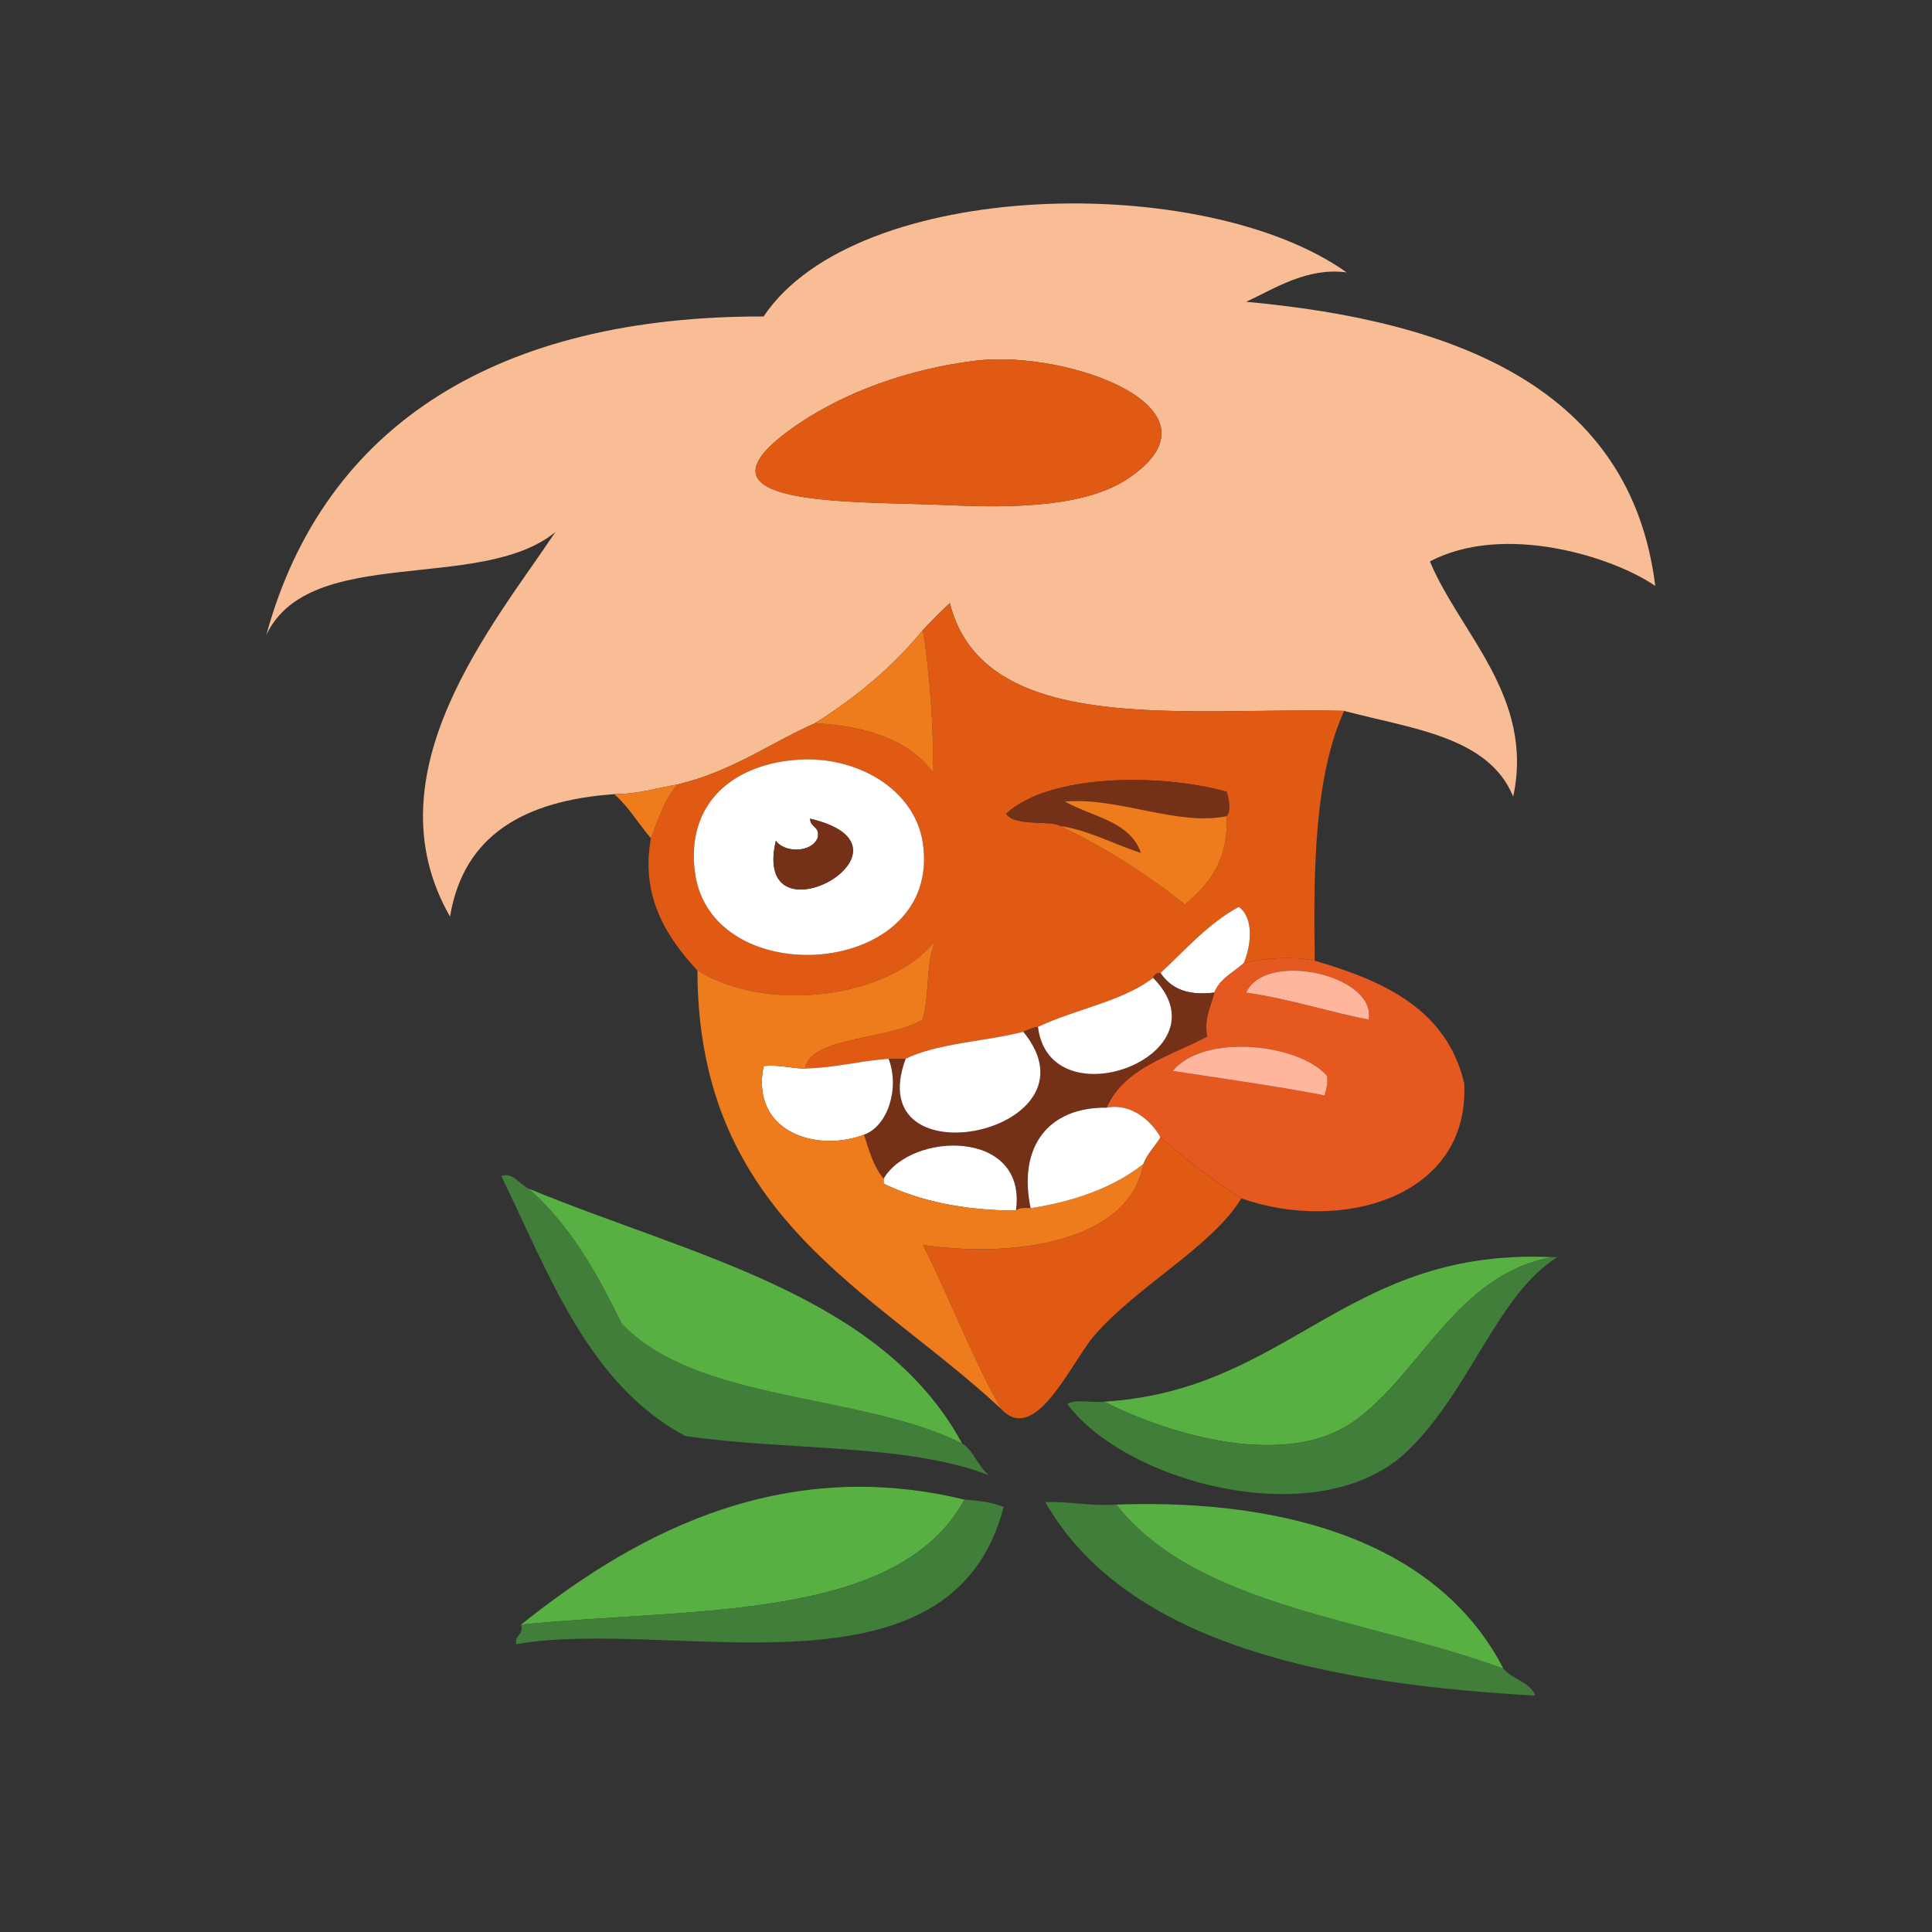 <?xml version="1.0" encoding="UTF-8"?>
<svg width="171px" height="171px" viewBox="0 0 171 171" version="1.1" xmlns="http://www.w3.org/2000/svg" xmlns:xlink="http://www.w3.org/1999/xlink">
    <rect x="0" y="0" width="171" height="171" fill="#333333" stroke="none"/>
    <!-- Generator: Sketch 43.1 (39012) - http://www.bohemiancoding.com/sketch -->
    <title>horce_oddily</title>
    <desc>Created with Sketch.</desc>
    <defs></defs>
    <g id="Page-1" stroke="none" stroke-width="1" fill="none" fill-rule="evenodd">
        <g id="horce_oddily">
            <g id="Vrstva_6" transform="translate(23, 8)">
                <g id="Group" transform="translate(0, 10)">
                    <path d="M95.972,44.919 C81.945,44.566 64.103,47.305 61.065,35.379 C60.249,36.151 59.454,36.946 58.681,37.764 C56.015,41.028 52.78,43.717 49.138,46.003 C45.095,47.814 41.73,50.303 36.996,51.424 C35.142,51.737 33.519,52.283 31.359,52.291 C23.465,52.854 18.029,55.873 16.832,63.132 C9.561,50.434 20.666,37.297 26.156,29.092 C19.537,34.513 4.414,30.102 0.571,38.197 C5.71,19.416 21.33,9.955 44.584,10.012 C52.807,-2.279 83.626,-2.842 96.188,6.11 C92.699,5.645 89.846,7.527 87.298,8.712 C105.923,10.411 121.352,16.411 123.507,33.862 C119.784,31.283 110.117,28.235 103.56,31.694 C106.237,38.083 112.823,43.678 110.932,52.508 C108.756,47.168 101.904,46.504 95.972,44.919 Z M47.62,19.551 C36.662,27.012 52.402,26.323 60.847,26.706 C66.755,26.975 73.115,26.879 76.893,24.321 C86.019,18.142 71.484,12.968 63.451,13.914 C57.407,14.625 51.746,16.743 47.62,19.551 Z" id="Shape" fill="#F8BD94"></path>
                    <path d="M63.45,13.914 C71.483,12.969 86.018,18.143 76.892,24.321 C73.114,26.879 66.754,26.974 60.846,26.706 C52.402,26.323 36.661,27.012 47.619,19.551 C51.746,16.743 57.407,14.625 63.45,13.914 Z" id="Shape" fill="#E05A13"></path>
                    <path d="M95.972,44.919 C93.39,50.576 93.23,58.654 93.37,67.034 C91.477,66.611 88.776,66.802 87.082,67.252 C87.757,65.625 87.984,63.249 86.649,62.265 C83.891,63.772 81.928,66.074 79.711,68.119 C79.34,68.109 79.149,68.279 79.06,68.552 C76.323,70.656 72.15,71.325 68.871,72.888 C68.363,72.96 67.975,73.15 67.57,73.323 C64.176,74.193 60.036,74.315 57.163,75.708 L55.643,75.708 C53.088,75.9 50.95,76.508 48.271,76.575 C48.643,73.721 55.827,74.045 58.681,72.239 C59.318,69.736 58.893,67.513 59.765,65.301 C55.688,70.34 44.991,71.751 38.731,67.903 C36.092,65.06 33.658,61.425 34.612,56.195 C35.277,54.474 35.841,52.654 36.997,51.425 C41.73,50.304 45.096,47.815 49.139,46.004 C53.765,46.292 57.476,47.499 59.549,50.341 C59.674,46.642 59.28,41.407 58.682,37.765 C59.454,36.948 60.249,36.153 61.066,35.38 C64.103,47.305 81.944,44.566 95.972,44.919 Z M38.514,59.229 C39.963,70.012 60.43,68.58 58.681,56.627 C57.977,51.816 52.739,48.801 47.404,49.256 C41.603,49.75 37.721,53.321 38.514,59.229 Z M70.821,55.109 C74.888,57.041 78.52,59.408 81.879,62.047 C83.964,60.302 85.735,58.243 85.565,54.242 C85.989,53.756 85.753,52.611 85.565,52.074 C79.718,50.439 69.85,50.482 66.052,54.025 C66.776,55.186 70.155,54.582 70.821,55.109 Z" id="Shape" fill="#E05A13"></path>
                    <path d="M58.681,37.764 C59.28,41.407 59.673,46.641 59.548,50.34 C57.475,47.498 53.764,46.291 49.138,46.003 C52.779,43.717 56.015,41.027 58.681,37.764 Z" id="Shape" fill="#EE7C1C"></path>
                    <path d="M47.403,49.256 C52.738,48.801 57.976,51.817 58.68,56.627 C60.429,68.579 39.962,70.012 38.513,59.229 C37.721,53.321 41.603,49.75 47.403,49.256 Z M49.355,56.193 C48.792,57.498 46.407,57.484 45.668,56.41 C43.444,65.989 59.569,57.025 48.704,54.459 C48.688,55.271 49.639,55.115 49.355,56.193 Z" id="Shape" fill="#FFFFFF"></path>
                    <path d="M85.564,54.242 C81.148,55.126 75.977,52.536 71.254,52.941 C73.65,54.302 77.035,54.675 77.976,57.494 C75.449,56.658 73.276,55.453 70.821,55.109 C70.155,54.582 66.776,55.185 66.051,54.025 C69.849,50.482 79.717,50.439 85.564,52.074 C85.753,52.611 85.988,53.756 85.564,54.242 Z" id="Shape" fill="#753117"></path>
                    <path d="M36.996,51.424 C35.84,52.653 35.276,54.473 34.611,56.194 C33.505,54.917 32.643,53.392 31.359,52.292 C33.52,52.283 35.143,51.737 36.996,51.424 Z" id="Shape" fill="#EE7C1C"></path>
                    <path d="M85.564,54.242 C85.735,58.243 83.963,60.302 81.878,62.047 C78.52,59.408 74.888,57.041 70.82,55.109 C73.275,55.453 75.448,56.658 77.975,57.494 C77.035,54.676 73.65,54.303 71.253,52.941 C75.978,52.536 81.148,55.126 85.564,54.242 Z" id="Shape" fill="#EE7C1C"></path>
                    <path d="M48.705,54.459 C59.57,57.025 43.445,65.989 45.669,56.41 C46.407,57.484 48.793,57.498 49.356,56.193 C49.639,55.115 48.688,55.271 48.705,54.459 Z" id="Shape" fill="#753117"></path>
                    <path d="M87.082,67.252 C86.175,68.078 84.968,68.606 84.48,69.854 C81.997,70.168 80.584,69.414 79.71,68.12 C81.928,66.074 83.891,63.772 86.648,62.266 C87.984,63.249 87.757,65.625 87.082,67.252 Z" id="Shape" fill="#FFFFFF"></path>
                    <path d="M93.37,67.034 C99.589,68.838 105.059,71.388 106.597,77.875 C107.107,88.086 95.559,91.15 86.867,88.065 C84.346,86.394 81.903,84.644 79.712,82.645 C78.858,81.133 77.038,79.608 74.941,80.042 C76.48,76.522 80.513,75.497 83.831,73.754 C83.569,71.975 84.187,71.076 84.481,69.853 C84.968,68.606 86.175,68.078 87.083,67.251 C88.776,66.802 91.478,66.611 93.37,67.034 Z M87.299,69.854 C91.042,70.381 95.132,71.696 98.14,72.239 C98.834,68.293 88.989,66.096 87.299,69.854 Z M80.794,76.791 C84.858,77.41 90.462,78.203 94.237,78.96 C94.368,78.439 94.55,77.97 94.454,77.225 C91.961,74.355 83.556,73.432 80.794,76.791 Z" id="Shape" fill="#E5581F"></path>
                    <path d="M98.14,72.238 C95.132,71.695 91.042,70.381 87.299,69.853 C88.989,66.096 98.834,68.293 98.14,72.238 Z" id="Shape" fill="#FFB69C"></path>
                    <path d="M79.711,68.119 C80.585,69.413 81.997,70.168 84.481,69.853 C84.187,71.077 83.569,71.975 83.831,73.754 C80.514,75.497 76.48,76.523 74.941,80.042 C69.818,79.982 67.084,83.452 68.22,88.933 C67.685,88.904 67.175,88.899 66.919,89.149 C67.935,81.882 57.631,82.158 55.209,86.33 C54.35,85.311 53.923,83.858 53.475,82.429 C55.606,81.659 56.645,78.258 55.643,75.707 L57.163,75.707 C53.049,86.81 74.891,82.239 67.57,73.322 C67.974,73.149 68.363,72.96 68.871,72.887 C69.928,81.377 85.777,75.345 79.06,68.551 C79.149,68.279 79.34,68.109 79.711,68.119 Z" id="Shape" fill="#753117"></path>
                    <path d="M79.06,68.552 C85.777,75.346 69.927,81.378 68.871,72.888 C72.149,71.325 76.322,70.656 79.06,68.552 Z" id="Shape" fill="#FFFFFF"></path>
                    <path d="M67.569,73.322 C74.889,82.239 53.048,86.809 57.162,75.707 C60.035,74.314 64.176,74.192 67.569,73.322 Z" id="Shape" fill="#FFFFFF"></path>
                    <path d="M94.454,77.225 C94.55,77.97 94.368,78.44 94.237,78.96 C90.462,78.203 84.858,77.41 80.794,76.791 C83.556,73.432 91.961,74.355 94.454,77.225 Z" id="Shape" fill="#FFB69C"></path>
                    <path d="M55.643,75.707 C56.645,78.258 55.606,81.659 53.475,82.429 C49.301,84.033 43.42,82.208 44.584,76.358 C46.039,76.205 46.964,76.581 48.271,76.575 C50.949,76.507 53.088,75.899 55.643,75.707 Z" id="Shape" fill="#FFFFFF"></path>
                    <path d="M79.711,82.646 C81.902,84.645 84.345,86.395 86.866,88.066 C84.359,92.273 77.637,95.832 73.856,100.208 C71.825,102.559 68.636,109.99 65.618,106.713 C63.019,102.156 61.089,96.932 58.68,92.186 C66.425,93.367 76.97,92.043 78.192,85.032 C78.54,84.075 79.235,83.471 79.711,82.646 Z" id="Shape" fill="#E05A13"></path>
                    <path d="M66.919,89.149 C62.239,89.13 58.38,88.294 55.209,86.764 L55.209,86.329 C57.631,82.158 67.935,81.883 66.919,89.149 Z" id="Shape" fill="#FFFFFF"></path>
                    <path d="M23.771,87.198 C27.375,90.313 29.814,94.597 32.009,99.123 C38.585,106.135 53.058,105.248 62.148,109.747 C63.207,110.423 63.557,111.807 64.533,112.565 C57.185,109.741 46.683,110.429 37.646,109.096 C29.123,104.539 25.652,94.927 21.385,86.114 C22.231,85.657 23.051,86.834 23.771,87.198 Z" id="Shape" fill="#407E3A"></path>
                    <path d="M23.771,87.198 C38.14,93.136 55.012,96.573 62.148,109.747 C53.058,105.248 38.585,106.135 32.009,99.123 C29.814,94.598 27.376,90.313 23.771,87.198 Z" id="Shape" fill="#58B042"></path>
                    <path d="M114.401,93.27 C105.899,94.787 102.805,103.555 96.838,107.796 C90.906,112.012 80.723,109.107 74.723,106.062 C91.196,105.044 96.068,92.426 114.401,93.27 Z" id="Shape" fill="#58B042"></path>
                    <path d="M114.401,93.27 L114.835,93.27 C109.499,96.632 107.185,104.992 101.608,110.398 C93.897,117.875 76.735,113.316 71.471,106.278 C72.127,105.778 73.707,106.203 74.723,106.062 C80.723,109.107 90.907,112.012 96.838,107.796 C102.806,103.555 105.899,94.786 114.401,93.27 Z" id="Shape" fill="#407E3A"></path>
                    <path d="M62.366,114.733 C56.429,125.566 38.361,124.265 23.12,125.792 C32.223,118.539 45.361,110.595 62.366,114.733 Z" id="Shape" fill="#58B042"></path>
                    <path d="M62.366,114.733 C63.668,114.804 64.859,114.986 65.835,115.383 C61.187,133.291 36.481,125.112 22.688,127.526 C22.526,126.642 23.386,126.78 23.121,125.792 C38.361,124.266 56.43,125.566 62.366,114.733 Z" id="Shape" fill="#407E3A"></path>
                    <path d="M75.808,115.168 C82.953,124.284 98.215,125.283 110.066,129.693 C110.841,130.652 112.404,130.824 112.884,132.079 C95.377,131.081 76.901,127.866 69.521,114.951 C71.768,114.872 73.472,115.336 75.808,115.168 Z" id="Shape" fill="#407E3A"></path>
                    <path d="M75.808,115.168 C91.767,114.603 104.598,119.044 110.066,129.693 C98.215,125.283 82.952,124.284 75.808,115.168 Z" id="Shape" fill="#58B042"></path>
                    <path d="M38.73,67.901 C44.99,71.75 55.687,70.339 59.764,65.299 C58.892,67.512 59.317,69.735 58.68,72.237 C55.826,74.043 48.642,73.719 48.27,76.573 C46.963,76.579 46.039,76.203 44.583,76.356 C43.419,82.207 49.3,84.031 53.474,82.427 C53.922,83.857 54.349,85.31 55.208,86.328 L55.208,86.763 C58.379,88.292 62.238,89.129 66.918,89.148 C67.174,88.898 67.684,88.903 68.219,88.932 C72.224,88.311 75.598,87.059 78.192,85.029 C76.97,92.041 66.425,93.364 58.68,92.183 C61.088,96.929 63.019,102.154 65.618,106.71 C54.295,96.135 38.768,89.764 38.73,67.901 Z" id="Shape" fill="#EE7C1C"></path>
                    <path d="M74.94,80.043 C77.037,79.608 78.856,81.134 79.711,82.646 C79.235,83.471 78.54,84.076 78.192,85.031 C75.598,87.061 72.224,88.313 68.219,88.934 C67.083,83.453 69.817,79.983 74.94,80.043 Z" id="Shape" fill="#FFFFFF"></path>
                </g>
            </g>
        </g>
    </g>
</svg>
